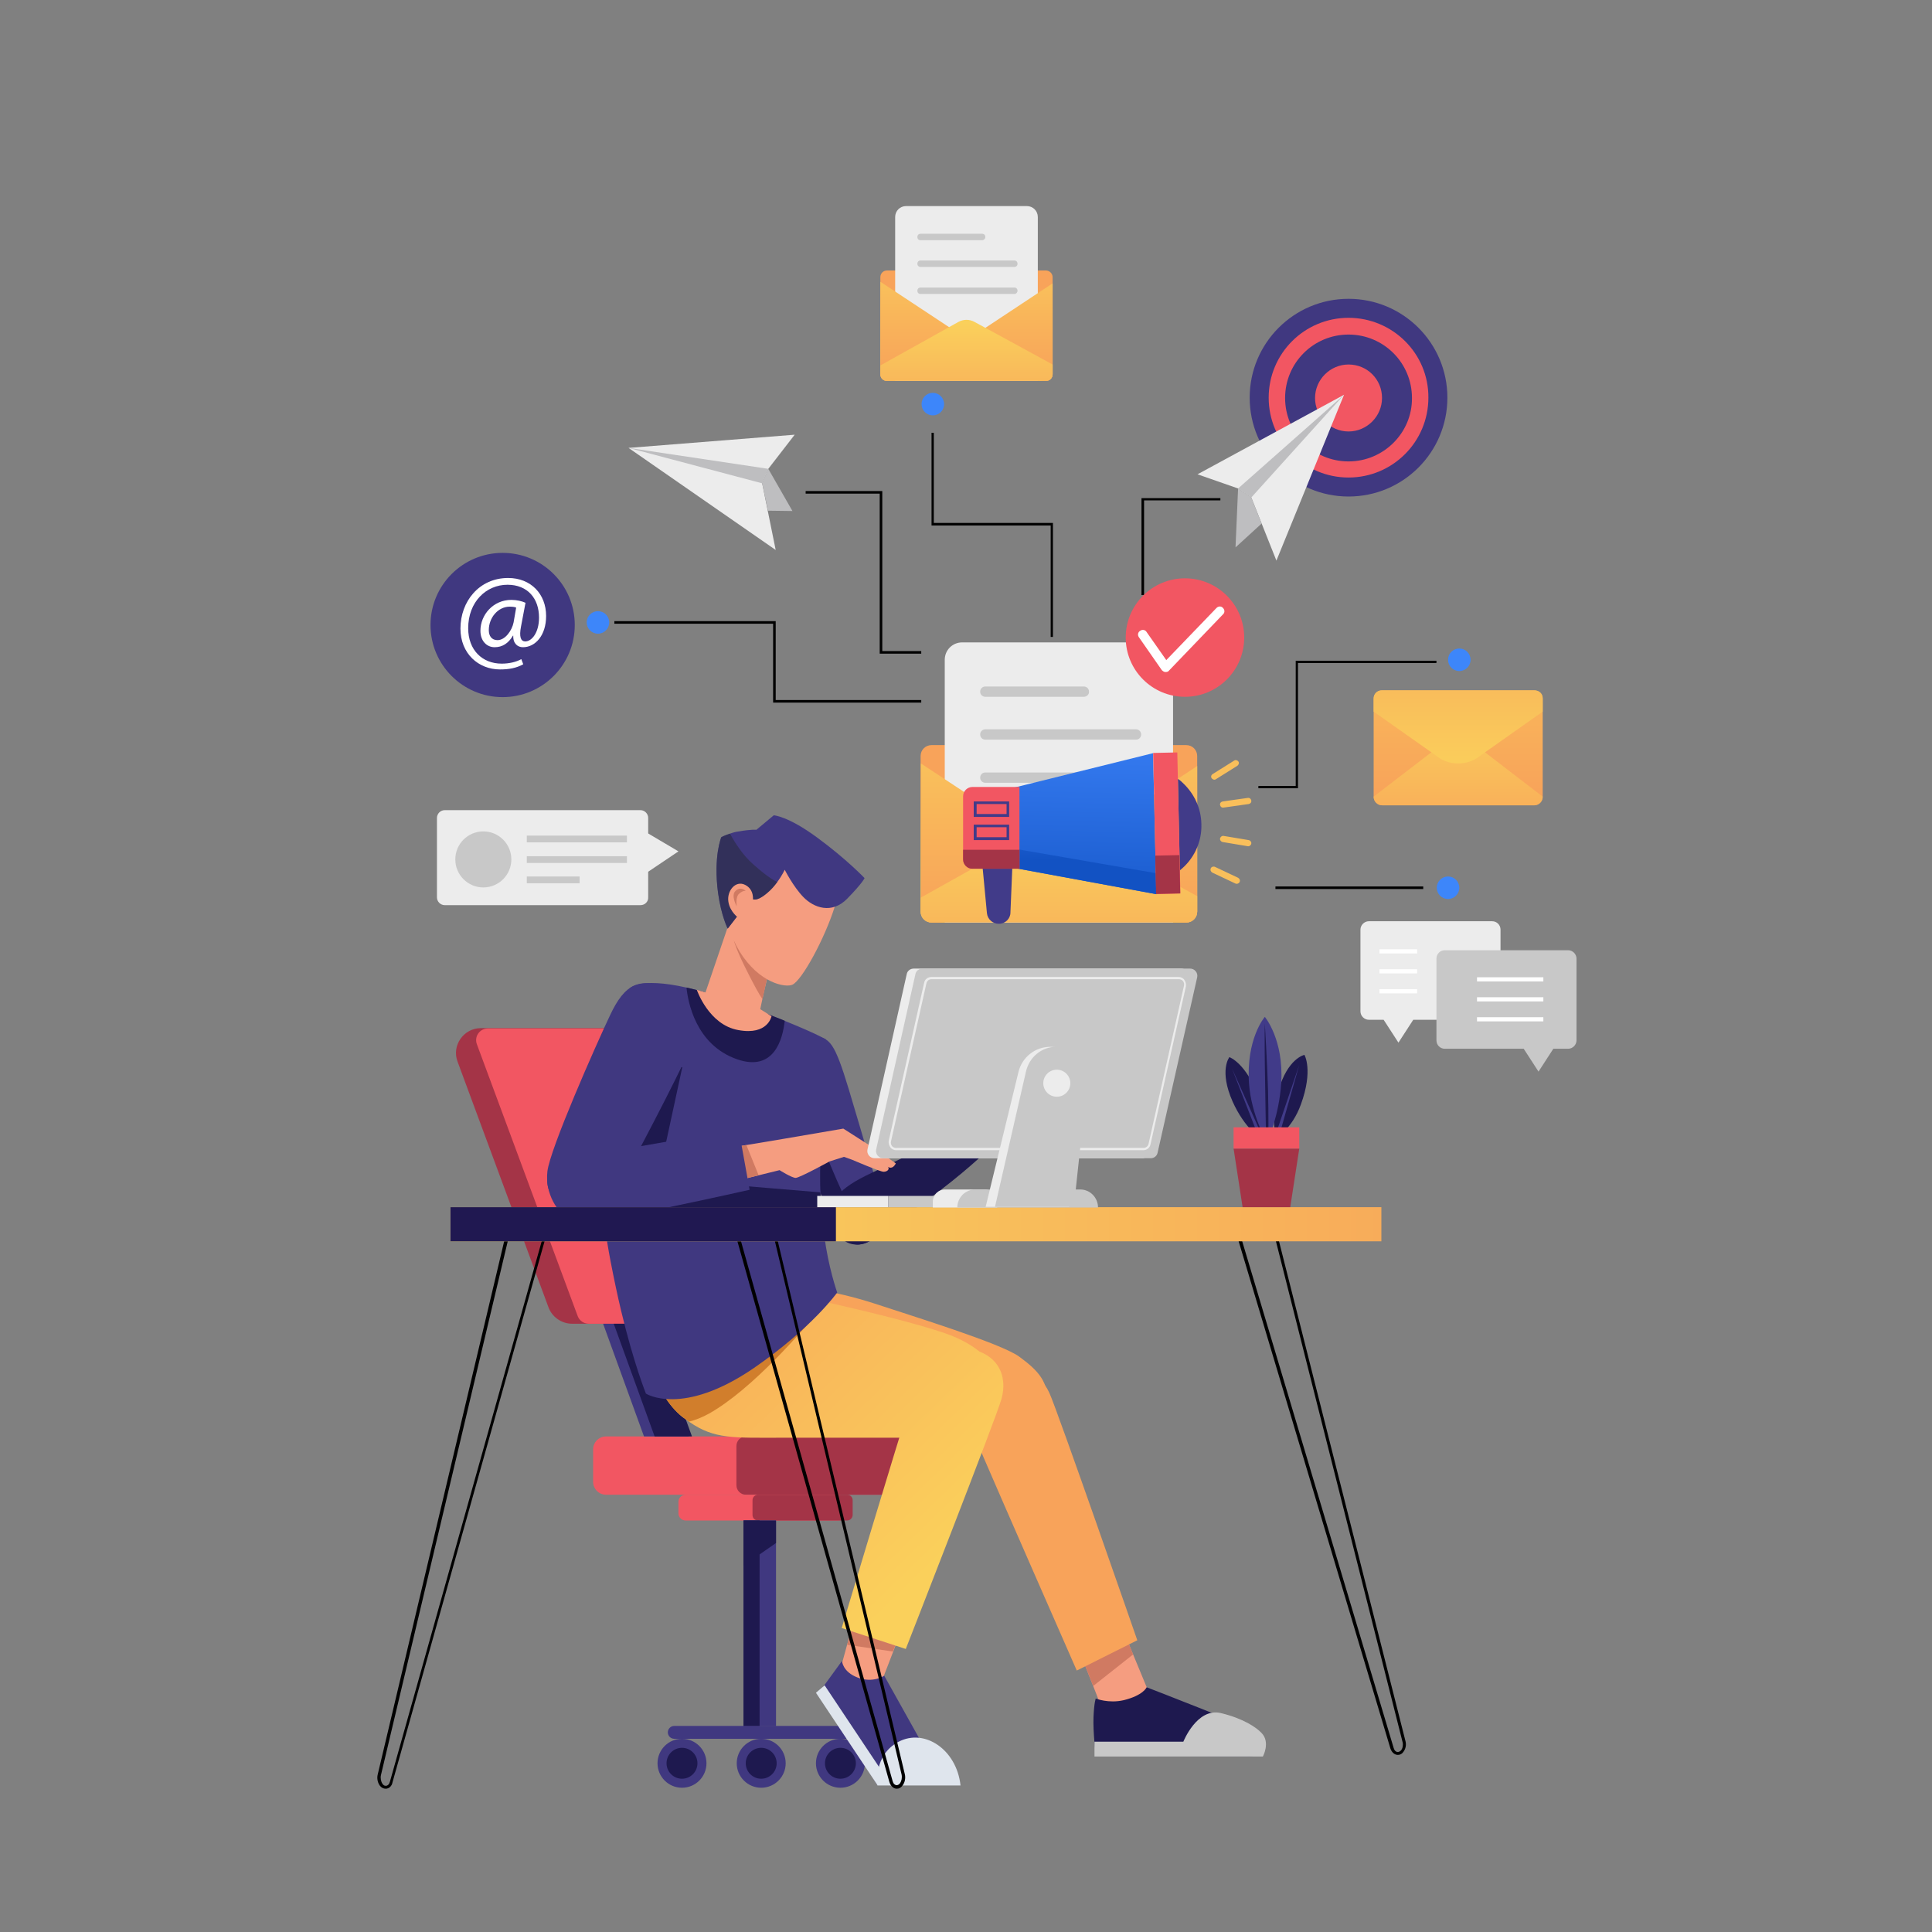 <?xml version="1.0" encoding="utf-8"?>
<!-- Generator: Adobe Illustrator 19.0.0, SVG Export Plug-In . SVG Version: 6.00 Build 0)  -->
<svg version="1.0" xmlns="http://www.w3.org/2000/svg" xmlns:xlink="http://www.w3.org/1999/xlink" x="0px" y="0px"
	 viewBox="0 0 600 600" enable-background="new 0 0 600 600" xml:space="preserve">
<rect x="0" y="0" width="600" height="600" fill="#808080" stroke="none"/>
<g id="COMPLEX_x5F_BACKGROUND">
	<g id="XMLID_1182_">
		<linearGradient id="XMLID_2_" gradientUnits="userSpaceOnUse" x1="300.129" y1="111.656" x2="300.129" y2="89.349">
			<stop  offset="0" style="stop-color:#FAD05B"/>
			<stop  offset="1" style="stop-color:#F8A35A"/>
		</linearGradient>
		<path id="XMLID_1197_" fill="url(#XMLID_2_)" d="M326.9,86.1v30.1c0,1.2-0.9,2.1-2.1,2.1h-49.3c-1.2,0-2.1-0.9-2.1-2.1V86.1
			c0-1.2,0.9-2.1,2.1-2.1h49.3C325.9,84,326.9,84.9,326.9,86.1z"/>
		<g id="XMLID_1187_">
			<path id="XMLID_1196_" fill="#ECECEC" d="M322.2,118.3H278V67.4c0-1.9,1.5-3.4,3.4-3.4h37.5c1.9,0,3.4,1.5,3.4,3.4V118.3z"/>
			<g id="XMLID_1189_">
				<path id="XMLID_1195_" fill="#C8C8C8" d="M305,74.6h-19.1c-0.6,0-1-0.4-1-1l0,0c0-0.6,0.4-1,1-1H305c0.6,0,1,0.4,1,1l0,0
					C306,74.2,305.5,74.6,305,74.6z"/>
				<path id="XMLID_1191_" fill="#C8C8C8" d="M315,82.9h-29.1c-0.6,0-1-0.4-1-1l0,0c0-0.6,0.4-1,1-1H315c0.6,0,1,0.4,1,1l0,0
					C316,82.5,315.6,82.9,315,82.9z"/>
				<path id="XMLID_1190_" fill="#C8C8C8" d="M315,91.3h-29.1c-0.6,0-1-0.4-1-1l0,0c0-0.6,0.4-1,1-1H315c0.6,0,1,0.4,1,1l0,0
					C316,90.8,315.6,91.3,315,91.3z"/>
			</g>
		</g>
		<g id="XMLID_1183_">
			<linearGradient id="XMLID_20_" gradientUnits="userSpaceOnUse" x1="286.941" y1="71.542" x2="286.941" y2="116.881">
				<stop  offset="0" style="stop-color:#FAD05B"/>
				<stop  offset="1" style="stop-color:#F8A35A"/>
			</linearGradient>
			<path id="XMLID_1186_" fill="url(#XMLID_20_)" d="M300.5,105.4l-23.1,12.9h-1.9c-1.2,0-2.1-0.9-2.1-2.1V87.5L300.5,105.4z"/>
			<linearGradient id="XMLID_26_" gradientUnits="userSpaceOnUse" x1="313.694" y1="71.542" x2="313.694" y2="116.881">
				<stop  offset="0" style="stop-color:#FAD05B"/>
				<stop  offset="1" style="stop-color:#F8A35A"/>
			</linearGradient>
			<path id="XMLID_1185_" fill="url(#XMLID_26_)" d="M326.9,88v28.2c0,1.2-0.9,2.1-2.1,2.1h-1.1l-23.1-12.9L326.9,88z"/>
			<linearGradient id="XMLID_28_" gradientUnits="userSpaceOnUse" x1="300.129" y1="100.223" x2="300.129" y2="134.367">
				<stop  offset="0" style="stop-color:#FAD05B"/>
				<stop  offset="1" style="stop-color:#F8A35A"/>
			</linearGradient>
			<path id="XMLID_1184_" fill="url(#XMLID_28_)" d="M326.9,113.2v3c0,1.2-0.9,2.1-2.1,2.1h-49.3c-1.2,0-2.1-0.9-2.1-2.1v-2.7
				l24.2-13.5c1.6-0.9,3.5-0.9,5.1,0L326.9,113.2z"/>
		</g>
	</g>
	<g id="email">
		<linearGradient id="XMLID_31_" gradientUnits="userSpaceOnUse" x1="452.834" y1="168.345" x2="452.834" y2="247.338">
			<stop  offset="0" style="stop-color:#FAD05B"/>
			<stop  offset="1" style="stop-color:#F8A35A"/>
		</linearGradient>
		<path id="XMLID_533_" fill="url(#XMLID_31_)" d="M476.5,250.1h-47.3c-1.4,0-2.6-1.2-2.6-2.6V217c0-1.4,1.2-2.6,2.6-2.6h47.3
			c1.4,0,2.6,1.2,2.6,2.6v30.5C479.1,248.9,477.9,250.1,476.5,250.1z"/>
		<linearGradient id="XMLID_32_" gradientUnits="userSpaceOnUse" x1="452.832" y1="219.752" x2="452.832" y2="264.404">
			<stop  offset="0" style="stop-color:#FAD05B"/>
			<stop  offset="1" style="stop-color:#F8A35A"/>
		</linearGradient>
		<path id="XMLID_534_" fill="url(#XMLID_32_)" d="M426.6,247.4l20.7-15.9c3.4-2,7.7-2,11.1,0l20.7,15.9c0,1.5-1.2,2.7-2.7,2.7h-47
			C427.8,250.1,426.6,248.9,426.6,247.4z"/>
		<linearGradient id="XMLID_57_" gradientUnits="userSpaceOnUse" x1="452.832" y1="240.749" x2="452.832" y2="179.641">
			<stop  offset="0" style="stop-color:#FAD05B"/>
			<stop  offset="1" style="stop-color:#F8A35A"/>
		</linearGradient>
		<path id="XMLID_543_" fill="url(#XMLID_57_)" d="M479.1,216.8v4.2l-20.7,14.6c-3.4,2-7.7,2-11.1,0L426.6,221v-4.2
			c0-1.3,1.1-2.4,2.4-2.4h47.6C478,214.4,479.1,215.4,479.1,216.8z"/>
	</g>
	<g id="chat_box1">
		<path id="XMLID_546_" fill="#ECECEC" d="M466,288.7v25.4c0,1.4-1.1,2.6-2.6,2.6h-24.5l-4.6,7.1l-4.6-7.1h-4.6
			c-1.4,0-2.6-1.2-2.6-2.6v-25.4c0-1.4,1.2-2.6,2.6-2.6h38.3C464.9,286.1,466,287.3,466,288.7z"/>
		<g id="XMLID_537_">
			<rect id="XMLID_535_" x="428.4" y="294.8" fill="#FFFFFF" width="11.7" height="1.3"/>
			<rect id="XMLID_538_" x="428.4" y="301" fill="#FFFFFF" width="11.7" height="1.3"/>
			<rect id="XMLID_539_" x="428.4" y="307.2" fill="#FFFFFF" width="11.7" height="1.3"/>
		</g>
	</g>
	<g id="chat_box2">
		<path id="XMLID_536_" fill="#C8C8C8" d="M446.1,297.7v25.4c0,1.4,1.1,2.6,2.6,2.6h24.5l4.6,7.1l4.6-7.1h4.6c1.4,0,2.6-1.2,2.6-2.6
			v-25.4c0-1.4-1.2-2.6-2.6-2.6h-38.3C447.2,295.1,446.1,296.3,446.1,297.7z"/>
		<g id="XMLID_541_">
			<rect id="XMLID_545_" x="458.7" y="303.5" fill="#FFFFFF" width="20.6" height="1.3"/>
			<rect id="XMLID_544_" x="458.7" y="309.7" fill="#FFFFFF" width="20.6" height="1.3"/>
			<rect id="XMLID_542_" x="458.7" y="315.9" fill="#FFFFFF" width="20.6" height="1.3"/>
		</g>
	</g>
	<g id="line">
		<g id="XMLID_25_">
			<circle id="XMLID_550_" fill="#3D86FA" cx="185.7" cy="193.3" r="3.5"/>
			<g id="XMLID_551_">
				<polygon id="XMLID_75_" points="286.1,218.2 240.1,218.2 240.1,193.7 190.8,193.7 190.8,192.9 240.9,192.9 240.9,217.4 
					286.1,217.4 				"/>
			</g>
		</g>
		<g id="XMLID_552_">
			<polygon id="XMLID_74_" points="286.1,203 273.2,203 273.2,153.3 250.2,153.3 250.2,152.5 274,152.5 274,202.2 286.1,202.2 			
				"/>
		</g>
		<g id="XMLID_24_">
			<circle id="XMLID_549_" fill="#3D86FA" cx="289.7" cy="125.5" r="3.5"/>
			<g id="XMLID_553_">
				<polygon id="XMLID_73_" points="327,197.8 326.3,197.8 326.3,163.2 289.3,163.2 289.3,134.4 290,134.4 290,162.4 327,162.4 				
					"/>
			</g>
		</g>
		<g id="XMLID_547_">
			<polygon id="XMLID_72_" points="355.3,184.8 354.5,184.8 354.5,154.7 379,154.7 379,155.4 355.3,155.4 			"/>
		</g>
		<g id="XMLID_23_">
			<circle id="XMLID_548_" fill="#3D86FA" cx="453.2" cy="204.9" r="3.5"/>
			<g id="XMLID_555_">
				<polygon id="XMLID_71_" points="403.1,244.8 390.8,244.8 390.8,244.1 402.4,244.1 402.4,205.2 446.1,205.2 446.1,205.9 
					403.1,205.9 				"/>
			</g>
		</g>
		<g id="XMLID_11_">
			<circle id="XMLID_540_" fill="#3D86FA" cx="449.7" cy="275.7" r="3.5"/>
			<g id="XMLID_556_">
				<rect id="XMLID_70_" x="396.1" y="275.3" width="45.9" height="0.8"/>
			</g>
		</g>
	</g>
	<g id="target">
		<g id="target_1_">
			<circle id="XMLID_554_" fill="#403880" cx="418.8" cy="123.5" r="30.7"/>
			<path id="XMLID_569_" fill="#F25662" d="M418.8,98.7c-13.7,0-24.8,11.1-24.8,24.8c0,13.7,11.1,24.8,24.8,24.8
				c13.7,0,24.8-11.1,24.8-24.8C443.7,109.8,432.5,98.7,418.8,98.7z M418.8,143.3c-10.9,0-19.7-8.8-19.7-19.7
				c0-10.9,8.8-19.7,19.7-19.7c10.9,0,19.7,8.8,19.7,19.7C438.6,134.4,429.7,143.3,418.8,143.3z"/>
			<path id="XMLID_557_" fill="#F25662" d="M418.8,113.2c-5.7,0-10.4,4.7-10.4,10.4c0,5.7,4.7,10.4,10.4,10.4
				c5.7,0,10.4-4.7,10.4-10.4C429.2,117.8,424.6,113.2,418.8,113.2z"/>
		</g>
		<g id="paper_plane">
			<polygon id="XMLID_560_" fill="#ECECEC" points="384.5,151.7 371.9,147.3 417.4,122.6 396.4,174.1 388.6,154.5 			"/>
			<polygon id="XMLID_562_" fill="#BEBEC0" points="384.5,151.7 417.4,122.6 388.6,154.5 			"/>
			<polygon id="XMLID_561_" fill="#BEBEC0" points="383.7,170 384.5,151.7 388.6,154.5 391.8,162.6 			"/>
		</g>
	</g>
	<g id="paper_plane_1_">
		<polygon id="XMLID_571_" fill="#ECECEC" points="238.6,145.6 246.8,135 195.2,139.1 240.9,170.8 236.7,150.1 		"/>
		<polygon id="XMLID_570_" fill="#BEBEC0" points="238.6,145.6 195.2,139.1 236.7,150.1 		"/>
		<polygon id="XMLID_566_" fill="#BEBEC0" points="246.1,158.7 238.6,145.6 236.7,150.1 238.5,158.6 		"/>
	</g>
	<g id="email_read1">
		<linearGradient id="XMLID_76_" gradientUnits="userSpaceOnUse" x1="328.849" y1="275.79" x2="328.849" y2="240">
			<stop  offset="0" style="stop-color:#FAD05B"/>
			<stop  offset="1" style="stop-color:#F8A35A"/>
		</linearGradient>
		<path id="XMLID_597_" fill="url(#XMLID_76_)" d="M371.8,234.8v48.3c0,1.9-1.5,3.4-3.4,3.4h-79.1c-1.9,0-3.4-1.5-3.4-3.4v-48.3
			c0-1.9,1.5-3.4,3.4-3.4h79.1C370.3,231.4,371.8,232.9,371.8,234.8z"/>
		<g id="XMLID_590_">
			<path id="XMLID_596_" fill="#ECECEC" d="M364.3,286.5h-70.9v-81.6c0-3,2.4-5.4,5.4-5.4h60.1c3,0,5.4,2.4,5.4,5.4V286.5z"/>
			<g id="XMLID_591_">
				<path id="XMLID_595_" fill="#C8C8C8" d="M336.6,216.4H306c-0.9,0-1.6-0.7-1.6-1.6v0c0-0.9,0.7-1.6,1.6-1.6h30.6
					c0.9,0,1.6,0.7,1.6,1.6v0C338.3,215.6,337.5,216.4,336.6,216.4z"/>
				<path id="XMLID_594_" fill="#C8C8C8" d="M352.8,229.7H306c-0.9,0-1.6-0.7-1.6-1.6l0,0c0-0.9,0.7-1.6,1.6-1.6h46.8
					c0.9,0,1.6,0.7,1.6,1.6l0,0C354.4,229,353.7,229.7,352.8,229.7z"/>
				<path id="XMLID_593_" fill="#C8C8C8" d="M352.8,243.1H306c-0.9,0-1.6-0.7-1.6-1.6l0,0c0-0.9,0.7-1.6,1.6-1.6h46.8
					c0.9,0,1.6,0.7,1.6,1.6l0,0C354.4,242.3,353.7,243.1,352.8,243.1z"/>
			</g>
		</g>
		<g id="XMLID_586_">
			<linearGradient id="XMLID_77_" gradientUnits="userSpaceOnUse" x1="307.69" y1="211.431" x2="307.69" y2="284.174">
				<stop  offset="0" style="stop-color:#FAD05B"/>
				<stop  offset="1" style="stop-color:#F8A35A"/>
			</linearGradient>
			<path id="XMLID_588_" fill="url(#XMLID_77_)" d="M329.5,265.8l-37.1,20.7h-3c-1.9,0-3.4-1.5-3.4-3.4v-46L329.5,265.8z"/>
			<linearGradient id="XMLID_78_" gradientUnits="userSpaceOnUse" x1="350.613" y1="211.431" x2="350.613" y2="284.174">
				<stop  offset="0" style="stop-color:#FAD05B"/>
				<stop  offset="1" style="stop-color:#F8A35A"/>
			</linearGradient>
			<path id="XMLID_587_" fill="url(#XMLID_78_)" d="M371.8,237.9v45.2c0,1.9-1.5,3.4-3.4,3.4h-1.8l-37.1-20.7L371.8,237.9z"/>
			<linearGradient id="XMLID_79_" gradientUnits="userSpaceOnUse" x1="328.849" y1="257.447" x2="328.849" y2="312.229">
				<stop  offset="0" style="stop-color:#FAD05B"/>
				<stop  offset="1" style="stop-color:#F8A35A"/>
			</linearGradient>
			<path id="XMLID_589_" fill="url(#XMLID_79_)" d="M371.8,278.3v4.8c0,1.9-1.5,3.4-3.4,3.4h-79.1c-1.9,0-3.4-1.5-3.4-3.4v-4.3
				l38.8-21.7c2.6-1.4,5.7-1.4,8.3,0L371.8,278.3z"/>
		</g>
	</g>
	<g id="loudspeaker">
		<g id="loudspeaker_1_">
			<path id="XMLID_452_" fill="#413B89" d="M310.2,286.9L310.2,286.9c2,0,3.6-1.6,3.6-3.5l0.7-16.8l-9.6,0.1l1.6,16.9
				C306.7,285.5,308.3,286.9,310.2,286.9z"/>
			<g id="XMLID_442_">
				<linearGradient id="XMLID_80_" gradientUnits="userSpaceOnUse" x1="332.828" y1="291.742" x2="334.537" y2="213.951">
					<stop  offset="0" style="stop-color:#1252C3"/>
					<stop  offset="2.024560e-007" style="stop-color:#1252C3"/>
					<stop  offset="1" style="stop-color:#3F86FD"/>
				</linearGradient>
				<path id="XMLID_444_" fill="url(#XMLID_80_)" d="M307.6,256.9c0,2.2,0.3,4,0.6,5.5c1.1,4.9,3.2,6.5,3.2,6.5l47.7,8.8l-1-43.8
					l-47.2,11.7C310.9,245.6,307.5,248.6,307.6,256.9z"/>
				<linearGradient id="XMLID_81_" gradientUnits="userSpaceOnUse" x1="333.61" y1="266.603" x2="331.331" y2="228.42">
					<stop  offset="0" style="stop-color:#1252C3"/>
					<stop  offset="2.024560e-007" style="stop-color:#1252C3"/>
					<stop  offset="1" style="stop-color:#3F86FD"/>
				</linearGradient>
				<path id="XMLID_443_" fill="url(#XMLID_81_)" d="M308.3,262.4c1.1,4.9,3.2,6.5,3.2,6.5l47.7,8.8l-0.1-6.5L308.3,262.4z"/>
			</g>
			<path id="XMLID_460_" fill="#413B89" d="M365.8,241.9l0.6,28.4c4.2-3.3,6.9-8.6,6.7-14.4c-0.1-4.9-2.2-9.3-5.5-12.5
				C367.1,242.9,366.5,242.3,365.8,241.9z"/>
			<g id="XMLID_448_">
				
					<rect id="XMLID_446_" x="358.6" y="233.7" transform="matrix(-1 2.187271e-002 -2.187271e-002 -1 730.29 503.328)" fill="#F25662" width="7.5" height="43.8"/>
				
					<rect id="XMLID_447_" x="359" y="265.6" transform="matrix(-1 2.187271e-002 -2.187271e-002 -1 731.336 535.208)" fill="#A43447" width="7.5" height="11.9"/>
			</g>
			<path id="XMLID_583_" fill="#F25662" d="M316.6,244.4v25.4h-14.6c-1.6,0-2.9-1.3-2.9-2.9v-19.6c0-1.6,1.3-2.9,2.9-2.9H316.6z"/>
			<g id="XMLID_572_">
				<g id="XMLID_440_">
					<path id="XMLID_579_" fill="#413B89" d="M313.4,253.7h-11v-4.8h11V253.7z M303.3,252.8h9.3v-3.1h-9.3V252.8z"/>
				</g>
				<g id="XMLID_574_">
					<path id="XMLID_576_" fill="#413B89" d="M313.4,260.9h-11v-4.8h11V260.9z M303.3,260h9.3v-3.1h-9.3V260z"/>
				</g>
			</g>
			<path id="XMLID_581_" fill="#A43447" d="M316.6,263.9v5.9h-14.6c-1.6,0-2.9-1.3-2.9-2.9v-3H316.6z"/>
		</g>
		<g id="loudspeaker_effect">
			<path id="XMLID_450_" fill="#F9BF5B" d="M376.3,241.7L376.3,241.7c0.3,0.4,0.9,0.6,1.3,0.3l6.7-4.2c0.4-0.3,0.6-0.9,0.3-1.3l0,0
				c-0.3-0.4-0.9-0.6-1.3-0.3l-6.7,4.2C376.1,240.7,376,241.3,376.3,241.7z"/>
			<path id="XMLID_454_" fill="#F9BF5B" d="M378.9,250L378.9,250c0.1,0.5,0.5,0.9,1.1,0.8l7.8-1.1c0.5-0.1,0.9-0.5,0.8-1.1l0,0
				c-0.1-0.5-0.5-0.9-1.1-0.8l-7.8,1.1C379.2,249,378.8,249.4,378.9,250z"/>
			<path id="XMLID_455_" fill="#F9BF5B" d="M378.9,260.4L378.9,260.4c-0.1,0.5,0.3,1,0.8,1.1l7.8,1.3c0.5,0.1,1-0.3,1.1-0.8l0,0
				c0.1-0.5-0.3-1-0.8-1.1l-7.8-1.3C379.5,259.5,379,259.9,378.9,260.4z"/>
			<path id="XMLID_456_" fill="#F9BF5B" d="M376,269.7L376,269.7c-0.2,0.5,0,1,0.5,1.3l7.2,3.4c0.5,0.2,1,0,1.3-0.5l0,0
				c0.2-0.5,0-1-0.5-1.3l-7.2-3.4C376.8,269,376.2,269.2,376,269.7z"/>
		</g>
	</g>
	<g id="checklist">
		<circle id="XMLID_580_" fill="#F25662" cx="368" cy="198" r="18.4"/>
		<g id="XMLID_598_">
			<path id="XMLID_573_" fill="#FFFFFF" d="M362,208.7c0,0-0.1,0-0.1,0c-0.4,0-0.8-0.3-1.1-0.6l-7.1-10.2c-0.5-0.7-0.3-1.6,0.4-2
				c0.7-0.5,1.6-0.3,2,0.4l6.1,8.7l15.6-16.2c0.6-0.6,1.5-0.6,2,0c0.6,0.6,0.6,1.5,0,2L363,208.3C362.8,208.6,362.4,208.7,362,208.7
				z"/>
		</g>
	</g>
	<g id="at_icon">
		<circle id="XMLID_600_" fill="#403880" cx="156.1" cy="194.1" r="22.4"/>
		<g id="XMLID_575_">
			<path id="XMLID_592_" fill="#FFFFFF" d="M162.5,206.3c-2.2,1.2-4.5,1.6-7.2,1.6c-6.7,0-12.3-4.9-12.3-12.7
				c0-8.4,5.8-15.7,14.8-15.7c7.1,0,11.8,5,11.8,11.8c0,6.1-3.4,9.7-7.2,9.7c-1.6,0-3.1-1.1-3-3.6h-0.1c-1.4,2.4-3.3,3.6-5.7,3.6
				c-2.4,0-4.4-1.9-4.4-5.1c0-5,4-9.6,9.6-9.6c1.7,0,3.3,0.4,4.4,0.9l-1.4,7.4c-0.6,3.1-0.1,4.5,1.2,4.6c2.1,0.1,4.4-2.7,4.4-7.4
				c0-5.9-3.5-10.2-9.8-10.2c-6.6,0-12.2,5.3-12.2,13.5c0,6.8,4.4,11,10.4,11c2.3,0,4.5-0.5,6.1-1.4L162.5,206.3z M160.3,188.7
				c-0.4-0.2-1.1-0.3-2-0.3c-3.6,0-6.5,3.4-6.5,7.3c0,1.8,0.9,3.1,2.7,3.1c2.4,0,4.5-3,5-5.5L160.3,188.7z"/>
		</g>
	</g>
	<g id="text_comment">
		<path id="XMLID_602_" fill="#ECECEC" d="M198.9,281.1h-60.8c-1.3,0-2.4-1.1-2.4-2.4V254c0-1.3,1.1-2.4,2.4-2.4h60.8
			c1.3,0,2.4,1.1,2.4,2.4v24.6C201.4,280,200.3,281.1,198.9,281.1z"/>
		<polygon id="XMLID_604_" fill="#ECECEC" points="199.7,257.9 210.7,264.4 199.7,271.8 		"/>
		<circle id="XMLID_603_" fill="#C8C8C8" cx="150.1" cy="266.9" r="8.7"/>
		<g id="XMLID_606_">
			<rect id="XMLID_605_" x="163.6" y="259.5" fill="#C8C8C8" width="31.1" height="2.1"/>
			<rect id="XMLID_607_" x="163.6" y="265.9" fill="#C8C8C8" width="31.1" height="2.1"/>
			<rect id="XMLID_608_" x="163.6" y="272.2" fill="#C8C8C8" width="16.4" height="2.1"/>
		</g>
	</g>
</g>
<g id="CHARACTER">
	<g id="chair">
		<g id="XMLID_665_">
			<g id="XMLID_664_">
				<g id="XMLID_615_">
					<path id="XMLID_445_" fill="#F25662" d="M282.6,464.2h-94.4c-2.2,0-4-1.8-4-4v-10.1c0-2.2,1.8-4,4-4h94.4c2.2,0,4,1.8,4,4v10.1
						C286.6,462.4,284.8,464.2,282.6,464.2z"/>
					<path id="XMLID_610_" fill="#A43447" d="M283.6,464.2h-51.9c-1.7,0-3-1.3-3-3v-12.1c0-1.7,1.3-3,3-3h51.9c1.7,0,3,1.3,3,3v12.1
						C286.6,462.9,285.3,464.2,283.6,464.2z"/>
				</g>
				<g id="XMLID_616_">
					<path id="XMLID_449_" fill="#F25662" d="M260.3,472.2h-47.4c-1.2,0-2.2-1-2.2-2.2v-3.6c0-1.2,1-2.2,2.2-2.2h47.4
						c1.2,0,2.2,1,2.2,2.2v3.6C262.5,471.2,261.5,472.2,260.3,472.2z"/>
					<path id="XMLID_611_" fill="#A43447" d="M263.1,472.2h-27.7c-1,0-1.7-0.8-1.7-1.7v-4.6c0-1,0.8-1.7,1.7-1.7h27.7
						c1,0,1.7,0.8,1.7,1.7v4.6C264.8,471.4,264,472.2,263.1,472.2z"/>
				</g>
			</g>
			<g id="XMLID_663_">
				<g id="XMLID_614_">
					<rect id="XMLID_451_" x="230.9" y="472.2" fill="#403880" width="10.1" height="63.9"/>
					<rect id="XMLID_612_" x="230.9" y="472.2" fill="#1E194F" width="5" height="63.9"/>
					<polygon id="XMLID_613_" fill="#1E194F" points="241,479.2 230.9,486.2 230.9,472.2 241,472.2 					"/>
				</g>
				<path id="XMLID_617_" fill="#403880" d="M263.4,540h-54c-1.1,0-2-0.9-2-2l0,0c0-1.1,0.9-2,2-2h54c1.1,0,2,0.9,2,2l0,0
					C265.4,539.1,264.5,540,263.4,540z"/>
				<g id="XMLID_621_">
					<g id="XMLID_620_">
						<circle id="XMLID_618_" fill="#403880" cx="211.8" cy="547.6" r="7.6"/>
						<circle id="XMLID_619_" fill="#1E194F" cx="211.8" cy="547.6" r="4.8"/>
					</g>
					<g id="XMLID_622_">
						<circle id="XMLID_624_" fill="#403880" cx="236.4" cy="547.6" r="7.6"/>
						<circle id="XMLID_623_" fill="#1E194F" cx="236.4" cy="547.6" r="4.8"/>
					</g>
					<g id="XMLID_625_">
						<circle id="XMLID_627_" fill="#403880" cx="261" cy="547.6" r="7.6"/>
						<circle id="XMLID_626_" fill="#1E194F" cx="261" cy="547.6" r="4.8"/>
					</g>
				</g>
			</g>
		</g>
		<g id="XMLID_629_">
			<path id="XMLID_630_" fill="#A43447" d="M236.6,411.1h-58.9c-3.3,0-6.3-2.1-7.4-5.2l-28.2-76.2c-1.9-5,1.9-10.4,7.2-10.4h56
				c1.5,0,2.9,1,3.4,2.4l31.3,84.4C240.9,408.6,239.2,411.1,236.6,411.1z"/>
			<path id="XMLID_628_" fill="#F25662" d="M244.6,411.1h-61.8c-1.5,0-2.9-1-3.4-2.4l-31.3-84.4c-0.9-2.4,0.9-4.9,3.4-4.9h61.8
				c1.5,0,2.9,1,3.4,2.4l31.3,84.4C248.9,408.6,247.2,411.1,244.6,411.1z"/>
		</g>
		<g id="XMLID_634_">
			<g id="XMLID_632_">
				<polygon id="XMLID_631_" fill="#403880" points="213.9,446.1 200,446.1 187.3,411.1 201.2,411.1 				"/>
				<polygon id="XMLID_633_" fill="#1E194F" points="214.9,446.1 203.3,446.1 190.6,411.1 202.2,411.1 				"/>
			</g>
			<g id="XMLID_635_">
				<polygon id="XMLID_637_" fill="#403880" points="245.4,446.1 231.4,446.1 218.7,411.1 232.6,411.1 				"/>
				<polygon id="XMLID_636_" fill="#1E194F" points="246.3,446.1 234.7,446.1 222,411.1 233.6,411.1 				"/>
			</g>
		</g>
	</g>
	<g id="left_leg">
		<g id="XMLID_648_">
			<g id="XMLID_650_">
				<g id="XMLID_652_">
					<polygon id="XMLID_64_" fill="#F59D80" points="357.9,528.3 343.4,533.6 339.5,523.6 335.1,512.5 349.3,507.5 351.9,513.8 
											"/>
					<polygon id="XMLID_62_" fill="#D07A62" points="351.9,513.8 339.5,523.6 335.1,512.5 349.3,507.5 					"/>
					<path id="XMLID_654_" fill="#1E194F" d="M340.3,545.2c0,0-0.9-7.4-0.7-12s0.7-5.7,0.7-5.7s4,1.6,8.7,0.5c6.1-1.5,7.1-4,7.1-4
						s34.9,13.4,35.8,14.8c0.9,1.4,0.9,4.5-0.8,5.5c-1.7,1.1-2.9,1.2-2.9,1.2L340.3,545.2z"/>
					<path id="XMLID_653_" fill="#C8C8C8" d="M391.8,538.2c-1.6-1.7-5.6-4.5-12.7-6.2c-7.4-1.7-11.6,8.9-11.6,8.9h-27.6v4.6h52.3
						C392.2,545.5,394.6,541.1,391.8,538.2z"/>
				</g>
				<path id="XMLID_651_" fill="#F8A35A" d="M334.4,518.8l18.8-9.4c0,0-24.8-71.4-27.3-76.8c-3.2-7-10.4-10.3-18.8-4.7
					s-6.3,13.8-1.6,24.8S334.4,518.8,334.4,518.8z"/>
			</g>
			<path id="XMLID_649_" fill="#F8A35A" d="M216.9,411.1c-2.2,8.2-2.1,23.9,14.7,28c9.5,2.3,21.5,2.4,36.9,3.4
				c19.4,1.2,30.9,1.2,38.1,1.4s17.2-0.2,18.4-7.4s-2.9-11.1-8.5-15.2s-33.2-12.6-45-16.5C245.4,396.4,220.5,397.5,216.9,411.1z"/>
		</g>
	</g>
	<g id="right_leg">
		<g id="XMLID_903_">
			<g id="XMLID_662_">
				<path id="XMLID_65_" fill="#F59D80" d="M280,506l-2.6,6.9l-4.4,11.4c0,0-3.3,0.7-6.5-0.4c-3.2-1.1-5.9-4.1-5.9-4.1l2.5-9.1
					l2.6-9.5L280,506z"/>
				<polygon id="XMLID_60_" fill="#D07A62" points="280,506 277.3,512.9 263.1,510.8 265.7,501.3 				"/>
				<g id="XMLID_660_">
					<path id="XMLID_657_" fill="#403880" d="M254.3,525.7l7.2-9.9c0,0,0.1,3.4,4.9,5.2c4.8,1.8,8.2-0.6,8.2-0.6l13.8,24.7
						l-15.9,9.3L254.3,525.7z"/>
					<polygon id="XMLID_659_" fill="#DFE5ED" points="256.1,523.4 275.3,552.2 272.5,554.4 253.4,525.7 					"/>
					<path id="XMLID_661_" fill="#DFE5ED" d="M298.3,554.5h-25.8c0,0-1.4-9.4,6.6-13.6S297.1,543.3,298.3,554.5z"/>
				</g>
			</g>
			<linearGradient id="XMLID_83_" gradientUnits="userSpaceOnUse" x1="303.14" y1="482.853" x2="201.774" y2="378.109">
				<stop  offset="0" style="stop-color:#FAD05B"/>
				<stop  offset="4.589370e-002" style="stop-color:#FAD05B"/>
				<stop  offset="1" style="stop-color:#F8A35A"/>
			</linearGradient>
			<path id="XMLID_656_" fill="url(#XMLID_83_)" d="M261.4,505.6l19.9,6.5c0,0,28.1-71.8,29.7-77.6c2.1-7.4-1.2-14.6-11.2-15.8
				c-10-1.2-13.7,6.4-17.4,17.8S261.4,505.6,261.4,505.6z"/>
		</g>
		<linearGradient id="XMLID_85_" gradientUnits="userSpaceOnUse" x1="306.283" y1="479.809" x2="204.922" y2="375.069">
			<stop  offset="0" style="stop-color:#FAD05B"/>
			<stop  offset="4.589370e-002" style="stop-color:#FAD05B"/>
			<stop  offset="1" style="stop-color:#F8A35A"/>
		</linearGradient>
		<path id="XMLID_29_" fill="url(#XMLID_85_)" d="M307.8,437.2c-4.2,7.4-11.6,9.3-22.8,9.3h-42.1c-15.1,0-21,0.5-28.8-4.9
			c-0.7-0.5-1.4-1-2.1-1.5c-9-7.1-11.6-22.2-11.6-22.2c6.7-16.1,30.9-19,30.9-19s11.7,2.4,25.3,5.5c14.2,3.2,30.7,7.3,38.4,10.2
			C310.1,420.5,312,429.8,307.8,437.2z"/>
		<path id="XMLID_27_" fill="#D17E2C" d="M256.6,404.4c-7.1,8.7-22.9,27-36.4,34.6c-2.2,1.2-4.2,2-6.2,2.5c-0.7-0.5-1.4-1-2.1-1.5
			c-9-7.1-11.6-22.2-11.6-22.2c6.7-16.1,30.9-19,30.9-19S242.9,401.3,256.6,404.4z"/>
	</g>
	<g id="left_arm">
		<g id="upper_left_arm">
			<path id="XMLID_58_" fill="#403880" d="M270.8,385c-2,1.4-4.5,2-6.6,1c-5.2-2.4-8.2-11.3-12.8-26.3c-3.3-10.9-6.3-19-7.6-24
				c-0.5-1.9-0.8-3.4-0.8-4.4c0-5.7,2.3-11.7,10.5-9.6c4.2,1.1,5.6,1.7,10.1,16.6c4.5,15,9.1,31,11,37
				C275.7,379,273.7,382.9,270.8,385z"/>
			<path id="XMLID_37_" fill="#1E194F" d="M270.8,385c-2,1.4-4.5,2-6.6,1c-5.2-2.4-8.2-11.3-12.8-26.3c-3.3-10.9-6.3-19-7.6-24
				l2.7-3.9c0,0,17.1,49.7,24.2,53.1C270.7,385,270.7,385,270.8,385z"/>
		</g>
		<g id="bottom_left_arm">
			<path id="XMLID_30_" fill="#F59D80" d="M291.9,354.9l18.6-10.5l10.7-5.5l6.5,1.4l4.7,1.1c0,0-0.1,1.4-1.1,1.5
				c-1,0.2-6.5,0.4-6.5,0.4l-3.6,3.2c0,0-5.1,4.7-6,5c-0.9,0.3-4-0.2-4-0.2l-13.6,10.7L291.9,354.9z"/>
			<path id="XMLID_645_" fill="#1E194F" d="M269.6,385.6c4.9-2.6,5.8-3.9,17.8-12.5c11.9-8.6,19.2-15.8,19.2-15.8l-5.7-8.3
				c0,0-19.6,10.3-30.1,15.2c-10.5,4.9-14.2,9-12,16S266.5,387.3,269.6,385.6z"/>
		</g>
	</g>
	<g id="body">
		<path id="XMLID_84_" fill="#403880" d="M260,401.4c0,0-7.8,11-25.8,23.4c-22.3,15.3-33.6,8-33.6,8s-3.8-9.4-7.7-25.7
			c-1.1-4.6-2.2-9.8-3.3-15.5c-0.7-3.6-1.3-7.4-1.9-11.5c-0.1-0.7-0.2-1.4-0.3-2.1c-0.4-2.9-0.8-6-1.1-9.1c-1.5-13.6-0.4-26,1.4-36
			c2.9-15.8,7.7-25.8,7.7-25.8s2.7-3.8,17.8-0.4c4.1,0.9,9,2.4,15.1,4.5c6.3,2.3,11.4,4.2,15.3,5.8c9.7,3.9,12.9,5.8,12.9,5.8
			s-1.3,25.4-1.8,40.7c0,0.8,0,1.6,0,2.5c0,1.4,0,2.8,0.1,4.3c0.1,3.2,0.4,6.6,0.8,9.8c0,0,0,0.1,0,0.1c0.1,0.6,0.2,1.3,0.2,1.9
			c0.1,0.5,0.1,1.1,0.2,1.6C257.2,393.5,260,401.4,260,401.4z"/>
		<path id="XMLID_36_" fill="#1E194F" d="M255.6,380.3c-0.2,0.2-0.3,0.4-0.3,0.5l-66.4,2.1c0,0-0.7-1.5-1.4-4.8
			c-0.5-2.2-0.9-5.2-1.1-9.1c-0.8-13.7-0.4-26,1.4-36.1l24.1-1.5l-7.5,34.7l50.4,4.2c0.1,3.2,0.4,6.6,0.8,9.8
			C255.5,380.2,255.5,380.2,255.6,380.3z"/>
		<path id="XMLID_82_" fill="#1E194F" d="M243.7,317c-0.6,5.7-3.3,15.9-14.7,12c-13.1-4.5-15.4-18.2-15.8-22.3
			c4.1,0.9,9,2.4,15.1,4.5C234.7,313.5,239.7,315.4,243.7,317z"/>
	</g>
	<g id="right_arm">
		<path id="upper_right_arm" fill="#403880" d="M212.3,330c-5.5,11.5-20.3,39.9-24,45.2s-8.4,4.8-11.7,3.2s-7.4-7.6-6.6-14.6
			s15-39.1,19.5-48.6c4.5-9.5,9.1-12.5,20-7.4C218.1,311.9,215.2,324,212.3,330z"/>
		<g id="bottom_right_arm">
			<g id="XMLID_826_">
				<path id="XMLID_61_" fill="#F59D80" d="M278.2,361.3c0,0-0.7,1.6-1.9,1.3c-1.2-0.2-9.9-4.7-9.9-4.7l-8.8,2.8
					c0,0-9.3,5.1-10.5,5.1c-1.2,0-5-2.4-5-2.4l-6.5,1.6l-17.4,4.3l-3.6-10.9l17.2-2.8l11.4-1.9l18.7-3.2l10.5,6.7L278.2,361.3z"/>
				<path id="XMLID_827_" fill="#F59D80" d="M259.4,358.3l5.3,1.9c0,0,8.6,3.7,9.7,3.7s1.8-0.7,1.5-1.3c-0.2-0.6-1.4-1.3-1.4-1.3
					l-10.1-5.9C264.4,355.5,260.6,354.2,259.4,358.3z"/>
				<polygon id="XMLID_59_" fill="#D07A62" points="235.6,365 218.2,369.3 214.6,358.4 231.8,355.6 				"/>
			</g>
			<path id="XMLID_839_" fill="#403880" d="M229.4,350.7l3.4,18.8c0,0-49.3,11.1-53.2,10.1s-10.3-8.9-9.6-13.3s10.1-7,17.9-8.4
				C195.6,356.5,229.4,350.7,229.4,350.7z"/>
		</g>
	</g>
	<g id="neck">
		<path id="XMLID_1216_" fill="#F59D80" d="M237.1,308.7l-1,4.7l3.5,2.2c0,0-1.1,6-10.3,4.3c-9.2-1.6-12.9-12.5-12.9-12.5l2.7,0.8
			l7.9-23.2l13.5,8.8l-0.8,3.8L237.1,308.7z"/>
		<path id="XMLID_1214_" fill="#D07A62" d="M239.2,299.2l-2.4,11.1c-1.2-1.7-2.6-4.4-4.4-7.9c-4-7.8-4.5-10.4-4.5-10.4L239.2,299.2z
			"/>
	</g>
	<g id="head">
		<path id="face" fill="#F59D80" d="M227.5,274.1c-1.4,5-3.7,11.7,2.2,21.4c6.1,9.9,14.3,11.3,16.4,10.3c3-1.4,10-14.3,13.1-24.1
			c3.6-11.6-0.2-17.9-12.5-20.5C234.4,258.5,229.6,266.2,227.5,274.1z"/>
		<path id="hair" fill="#403881" d="M268.5,272.7c0,0-0.6,1.5-5.4,6.4c-4.8,4.9-10.4,2.8-13.6-0.5c-3.2-3.3-5.8-8.5-5.8-8.5
			s-0.8,1.8-2.3,3.8c-0.8,1.1-1.8,2.3-3,3.3c-4,3.5-5.1,1.7-5.1,1.7l-7.3,9.5c0,0-2-3.9-3-11.1c-1.5-11.3,1-17.3,1-17.3
			s1.1-0.6,2.7-1.1c0.8-0.3,1.8-0.6,2.8-0.7c3.9-0.7,5.4-0.5,5.4-0.5l5.4-4.5c0,0,4.4,0.2,13.6,7C263,266.9,268.5,272.7,268.5,272.7
			z"/>
		<path id="XMLID_1215_" opacity="0.68" fill="#2C2C49" d="M241.4,273.9c-0.8,1.1-1.8,2.3-3,3.3c-4,3.5-5.1,1.7-5.1,1.7l-7.3,9.5
			c0,0-2-3.9-3-11.1c-1.5-11.3,1-17.3,1-17.3s1.1-0.6,2.7-1.1c1.6,2.9,4,6.7,7.2,9.5C238.6,272.6,240.7,273.6,241.4,273.9z"/>
		<path id="ear" fill="#F59D80" d="M233.8,279.7c0,0,0.6-3.4-2.4-4.9s-5.7,1.9-5.2,5.2c0.5,3.3,3.2,5.1,3.2,5.1L233.8,279.7z"/>
		<path id="XMLID_639_" fill="#D07A62" d="M231.6,276.7c0,0-1.5-1.6-3.2,0c-1.5,1.4,0.4,4.8,0.4,4.8s-0.5-3,0.8-4
			C230.9,276.4,231.6,276.7,231.6,276.7z"/>
	</g>
</g>
<g id="TABLE">
	<g id="table">
		<g id="XMLID_499_">
			<g id="XMLID_501_">
				<path id="XMLID_33_" d="M434.1,545c-1,0-1.9-0.8-2.3-2l-48.2-161.1h12.7l0.1,0.4l40.1,158.5c0.3,1.2,0,2.4-0.7,3.3
					C435.4,544.7,434.8,545,434.1,545z M385,382.9l47.8,159.9c0.2,0.8,0.7,1.3,1.3,1.3c0.4,0,0.8-0.3,1-0.5c0.5-0.6,0.7-1.6,0.5-2.5
					l-40-158.2H385z"/>
			</g>
		</g>
		<g id="XMLID_504_">
			<g id="XMLID_496_">
				<g id="XMLID_495_">
					<path id="XMLID_67_" d="M278.5,555.5c-1,0-1.9-0.8-2.3-2.1l-48.2-171.5h12.7L281,551c0.3,1.2,0,2.6-0.7,3.5
						C279.8,555.2,279.2,555.5,278.5,555.5z M229.4,382.9l47.8,170.2c0.2,0.8,0.7,1.3,1.3,1.3c0.4,0,0.8-0.3,1-0.6
						c0.5-0.7,0.7-1.7,0.5-2.7l-40-168.4H229.4z"/>
				</g>
				<g id="XMLID_497_">
					<path id="XMLID_56_" d="M119.8,555.5c-0.7,0-1.3-0.3-1.8-0.9c-0.7-0.9-1-2.3-0.7-3.5l40.1-169.1h12.7l-48.2,171.5
						C121.7,554.7,120.8,555.5,119.8,555.5z M158.3,382.9l-40,168.4c-0.2,0.9,0,2,0.5,2.7c0.2,0.3,0.5,0.6,1,0.6
						c0.6,0,1.1-0.5,1.3-1.3l47.8-170.2H158.3z"/>
				</g>
			</g>
			<g id="XMLID_494_">
				<linearGradient id="XMLID_86_" gradientUnits="userSpaceOnUse" x1="176.073" y1="380.248" x2="498.082" y2="380.248">
					<stop  offset="4.589370e-002" style="stop-color:#F9CF5B"/>
					<stop  offset="1" style="stop-color:#F7A25A"/>
				</linearGradient>
				<rect id="XMLID_484_" x="139.9" y="374.9" fill="url(#XMLID_86_)" width="289.1" height="10.6"/>
				<rect id="XMLID_485_" x="139.9" y="374.9" fill="#201851" width="119.7" height="10.6"/>
			</g>
		</g>
	</g>
	<g id="plant">
		<g id="XMLID_514_">
			<g id="XMLID_506_">
				<path id="XMLID_505_" fill="#1E194F" d="M396.3,353.4c0,0-1.8-5.9,0.7-14.6c2.9-10.2,8.1-11.2,8.1-11.2s2.8,4.7-1.1,15.4
					C401.2,350.7,396.3,353.4,396.3,353.4z"/>
				<polygon id="XMLID_507_" fill="#413B89" points="396.4,355.7 403.5,330.7 395.3,354.9 				"/>
			</g>
			<g id="XMLID_509_">
				<path id="XMLID_511_" fill="#1E194F" d="M391.7,353.8c0,0-5.2-3.4-8.9-11.7c-4.3-9.7-1-13.8-1-13.8s5.2,1.8,9.1,12.5
					C393.7,348.6,391.7,353.8,391.7,353.8z"/>
				<polygon id="XMLID_510_" fill="#413B89" points="393.2,355.5 382.6,331.8 391.9,355.7 				"/>
			</g>
			<g id="XMLID_513_">
				<path id="XMLID_508_" fill="#413B89" d="M393.5,354.9c0,0-4.9-8.6-5.6-18.3c-1-14,4.9-20.8,4.9-20.8s5.9,7,5.1,20.4
					C397.3,346.4,393.5,354.9,393.5,354.9z"/>
				<path id="XMLID_512_" fill="#1E194F" d="M393.2,354.3c0,0-0.3-15.9-0.4-24c-0.1-8.1,0-12.5,0-12.5s0.8,13.2,1,20.8
					c0.2,7.6,0.1,15,0.1,15l-0.5,1.3L393.2,354.3z"/>
			</g>
		</g>
		<g id="XMLID_503_">
			<polygon id="XMLID_498_" fill="#A43447" points="400.7,374.9 385.9,374.9 383.1,356.7 403.5,356.7 			"/>
			<rect id="XMLID_502_" x="383.1" y="350.1" fill="#F25662" width="20.4" height="6.6"/>
		</g>
	</g>
	<g id="monitor">
		<g id="XMLID_518_">
			<rect id="XMLID_517_" x="253.8" y="371.4" fill="#ECECEC" width="22" height="3.5"/>
			<rect id="XMLID_519_" x="275.8" y="371.4" fill="#C8C8C8" width="53.2" height="3.5"/>
		</g>
		<g id="XMLID_530_">
			<g id="XMLID_526_">
				<path id="XMLID_525_" fill="#ECECEC" d="M354.7,359.7h-83.1c-1.4,0-2.5-1.3-2.2-2.7l12.2-54.5c0.2-1,1.1-1.7,2.2-1.7h83.1
					c1.4,0,2.5,1.3,2.2,2.7L356.8,358C356.6,359,355.7,359.7,354.7,359.7z"/>
				<path id="XMLID_527_" fill="#C8C8C8" d="M357.4,359.7h-83.1c-1.4,0-2.5-1.3-2.2-2.7l12.2-54.5c0.2-1,1.1-1.7,2.2-1.7h83.1
					c1.4,0,2.5,1.3,2.2,2.7L359.5,358C359.3,359,358.4,359.7,357.4,359.7z"/>
			</g>
			<g id="XMLID_1202_">
				<path id="XMLID_1204_" fill="#ECECEC" d="M355.1,357.2h-76.8c-0.7,0-1.4-0.3-1.8-0.9c-0.4-0.6-0.6-1.3-0.5-2l11-49.1
					c0.2-1.1,1.2-1.8,2.3-1.8H366c0.7,0,1.4,0.3,1.8,0.9c0.4,0.6,0.6,1.3,0.5,2l-11,49.1C357.1,356.4,356.2,357.2,355.1,357.2z
					 M289.3,304.1c-0.8,0-1.4,0.5-1.6,1.3l-11,49.1c-0.1,0.5,0,1,0.3,1.4c0.3,0.4,0.8,0.6,1.3,0.6h76.8c0.8,0,1.4-0.5,1.6-1.3
					l11-49.1c0.1-0.5,0-1-0.3-1.4c-0.3-0.4-0.8-0.6-1.3-0.6H289.3z"/>
			</g>
			<g id="XMLID_529_">
				<g id="XMLID_520_">
					<path id="XMLID_521_" fill="#ECECEC" d="M305.9,369.4h-12.4c-2.1,0-3.8,1.7-3.8,3.8v1.8h20v-1.8
						C309.6,371.1,307.9,369.4,305.9,369.4z"/>
					<path id="XMLID_516_" fill="#C8C8C8" d="M335.5,369.4h-32.6c-3.1,0-5.6,2.5-5.6,5.6l0,0H341l0,0
						C341,371.9,338.5,369.4,335.5,369.4z"/>
				</g>
				<g id="XMLID_523_">
					<path id="XMLID_522_" fill="#ECECEC" d="M332,374.9l4.3-38.4c0.7-6.1-4.1-11.4-10.1-11.4h0c-4.7,0-8.8,3.2-9.9,7.8l-10.2,41.9
						H332z"/>
					<path id="XMLID_524_" fill="#C8C8C8" d="M333.5,374.9l4.1-38.4c0.7-6.1-3.8-11.4-9.6-11.4h0c-4.5,0-8.4,3.2-9.4,7.8l-9.6,41.9
						H333.5z"/>
				</g>
				<circle id="XMLID_528_" fill="#ECECEC" cx="328.2" cy="336.4" r="4.2"/>
			</g>
		</g>
	</g>
</g>
</svg>
